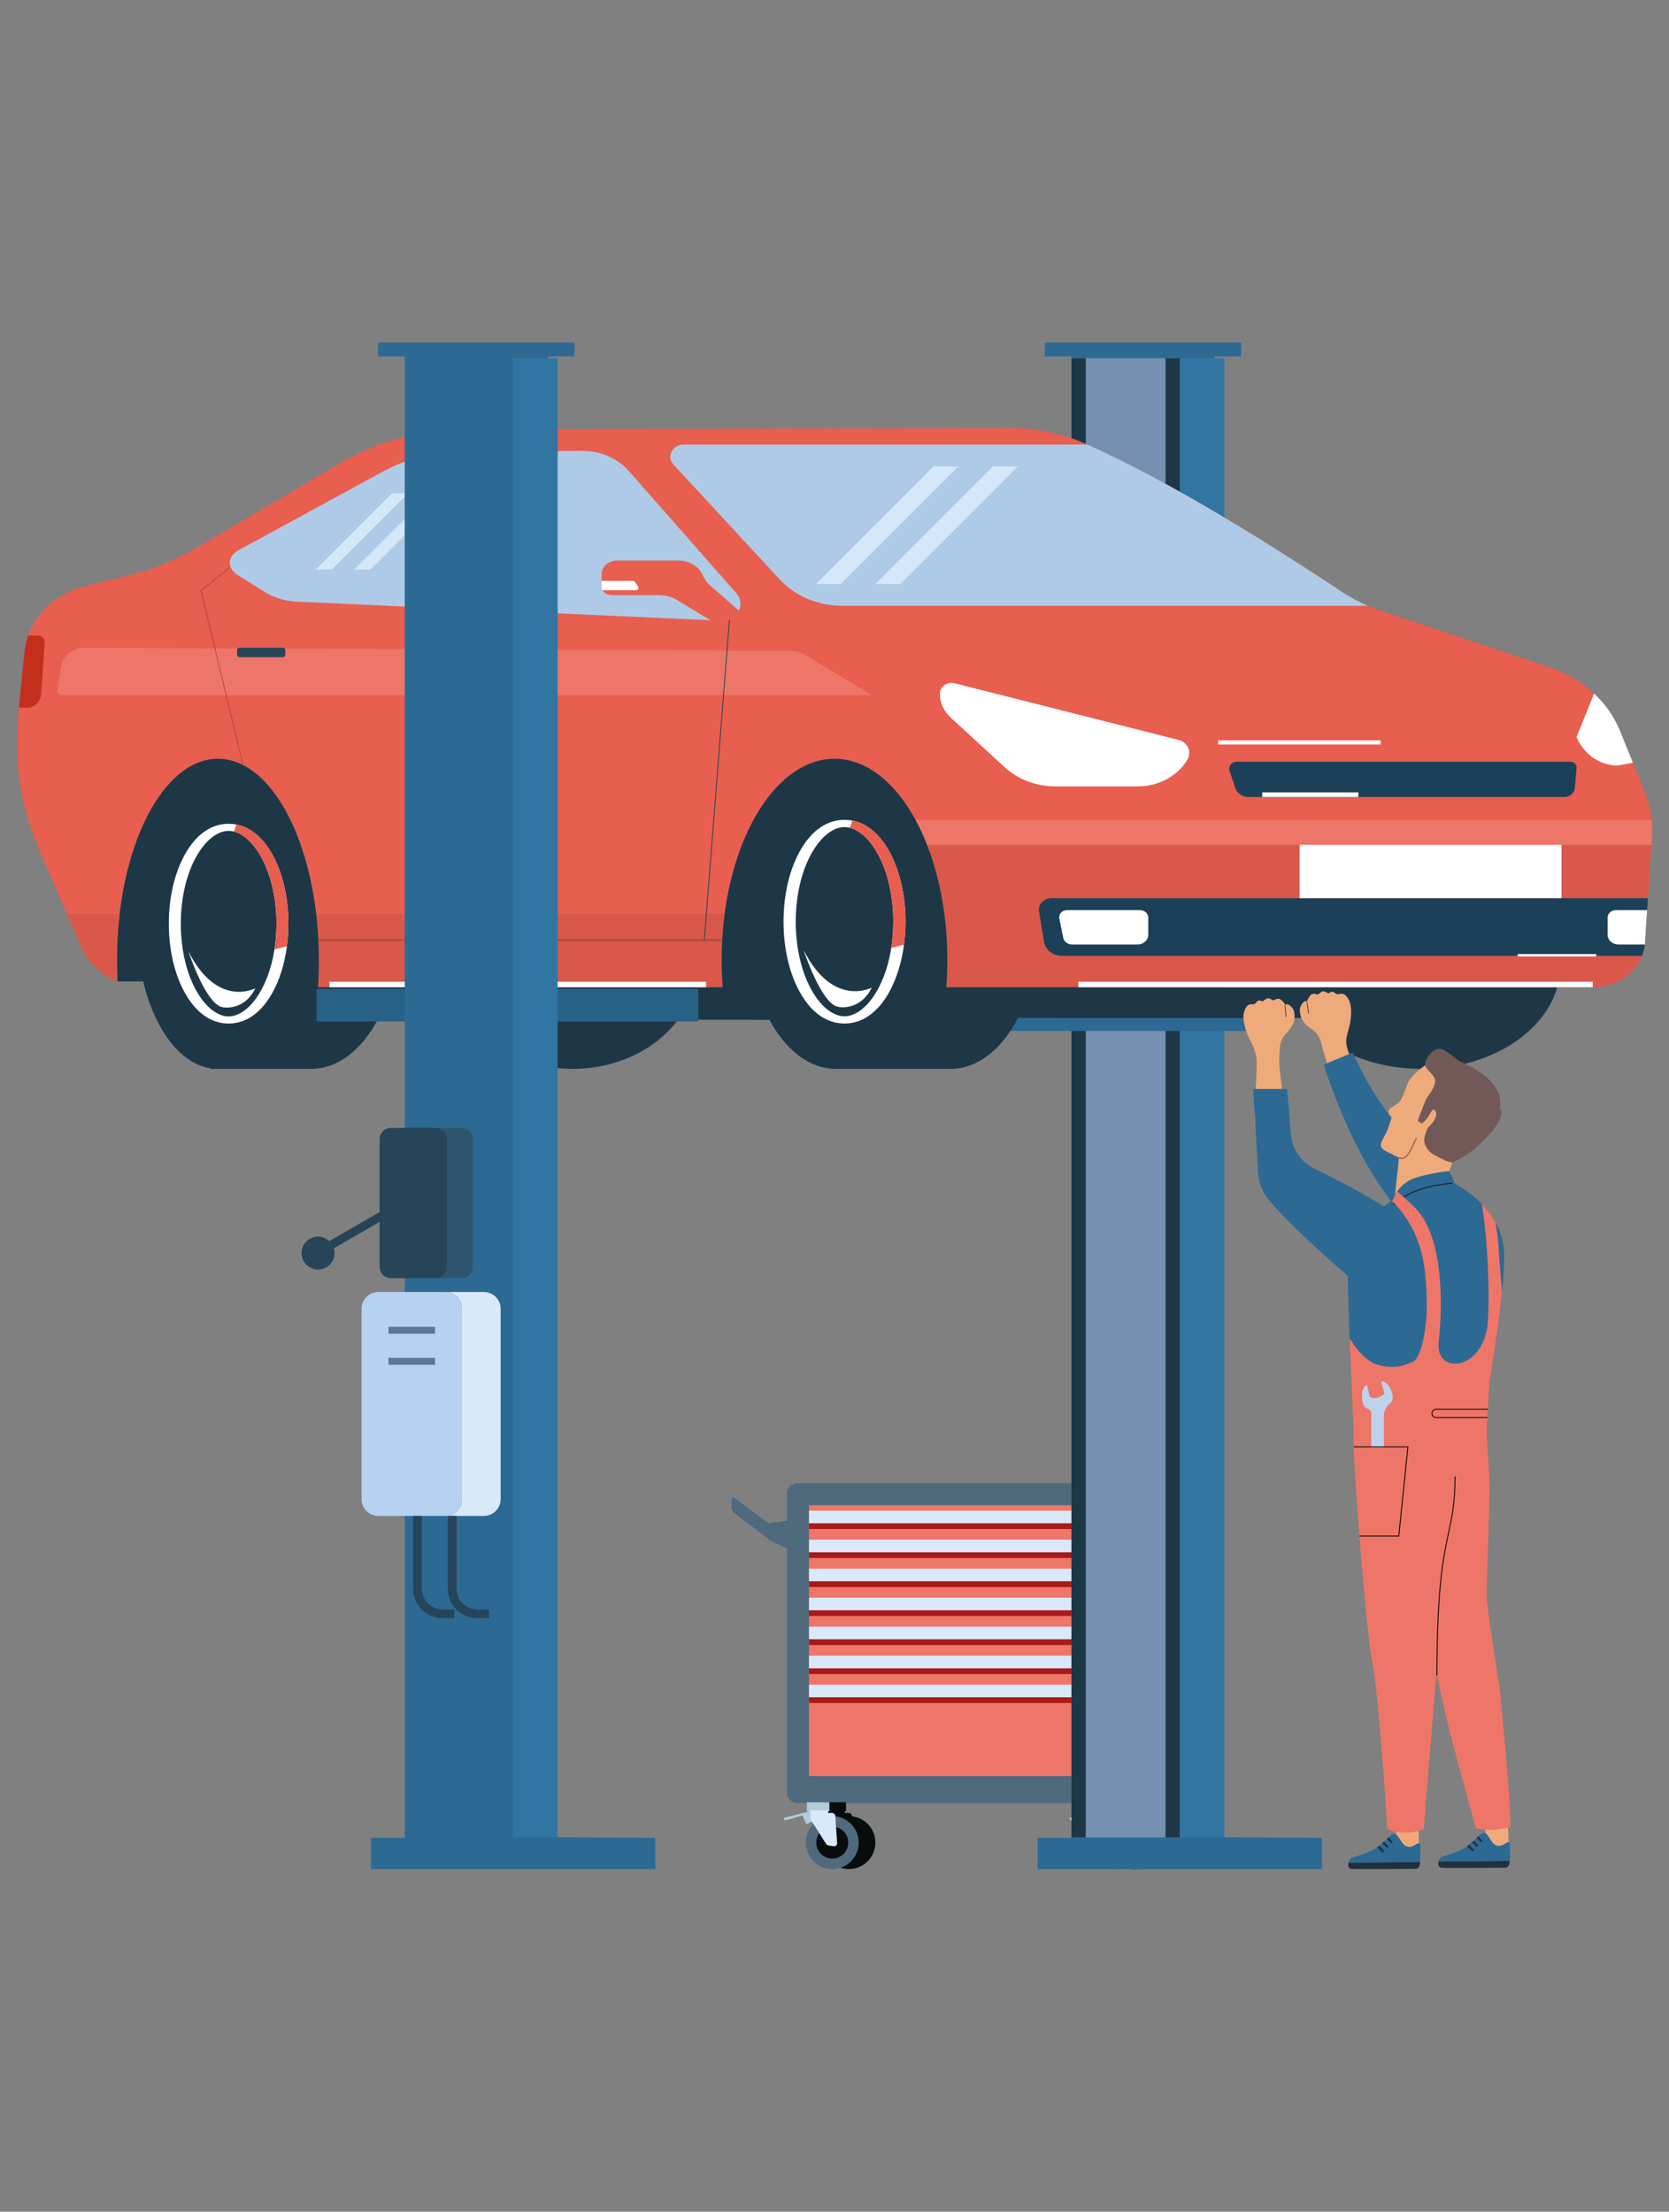 <?xml version="1.0" encoding="utf-8"?>
<!-- Generator: Adobe Illustrator 16.0.0, SVG Export Plug-In . SVG Version: 6.00 Build 0)  -->
<!DOCTYPE svg PUBLIC "-//W3C//DTD SVG 1.1//EN" "http://www.w3.org/Graphics/SVG/1.1/DTD/svg11.dtd">
<svg version="1.1" id="Calque_1" xmlns="http://www.w3.org/2000/svg" xmlns:xlink="http://www.w3.org/1999/xlink" x="0px" y="0px"
	 width="600px" height="795px" viewBox="0 0 600 795" enable-background="new 0 0 600 795" xml:space="preserve">
<rect x="0" y="0" width="600" height="795" fill="#808080" stroke="none"/>
<g>
	<g>
		<path fill="#4F697D" d="M276.222,547.546l-12.094-9.07c-0.476-0.356-1.157-0.02-1.162,0.573l-0.027,2.574
			c-0.009,0.883,0.399,1.724,1.102,2.261l12.256,9.385c0.104,0.194,0.261,0.362,0.471,0.457l9.273,4.25v-11.764L276.222,547.546z"/>
		<path fill="#4F697D" d="M409.652,648.123H286.743c-2.136,0-3.865-1.731-3.865-3.865V536.979c0-2.134,1.729-3.864,3.865-3.864
			h122.909c2.137,0,3.867,1.73,3.867,3.864v107.278C413.52,646.392,411.789,648.123,409.652,648.123z"/>
		<g>
			<circle fill="#080C0D" cx="408.075" cy="662.336" r="9.516"/>
			<circle fill="#080C0D" cx="408.075" cy="662.336" r="5.745"/>
			<rect x="398.962" y="647.851" fill="#080C0D" width="8.069" height="3.262"/>
			<path fill="#080C0D" d="M400.211,650.755v2.497c0,0.404,0.115,0.801,0.33,1.141l5.298,8.392c0.199,0.316,0.525,0.529,0.894,0.587
				l1.837,0.289c0.691,0.107,1.303-0.454,1.255-1.15l-0.65-9.686c-0.046-0.665-0.605-1.178-1.27-1.16l-1.282,0.027l-0.118-0.937
				H400.211z"/>
		</g>
		<g>
			<circle fill="#080C0D" cx="305.182" cy="662.336" r="9.516"/>
			<circle fill="#080C0D" cx="305.181" cy="662.336" r="5.745"/>
			<rect x="296.069" y="647.851" fill="#080C0D" width="8.068" height="3.262"/>
			<path fill="#080C0D" d="M297.318,650.755v2.497c0,0.404,0.113,0.801,0.33,1.141l5.297,8.392c0.197,0.316,0.524,0.529,0.892,0.587
				l1.839,0.289c0.69,0.107,1.304-0.454,1.256-1.15l-0.653-9.686c-0.044-0.665-0.604-1.178-1.27-1.16l-1.279,0.027l-0.12-0.937
				H297.318z"/>
		</g>
		<g>
			<circle fill="#4F697D" cx="299.195" cy="662.336" r="9.516"/>
			<circle fill="#080C0D" cx="299.195" cy="662.336" r="5.745"/>
			<polygon fill="#B2CDDB" points="281.626,653.497 282.173,654.411 288.526,652.577 289.81,655.694 292.802,654.411 
				291.703,650.934 			"/>
			<rect x="290.084" y="647.851" fill="#B2CDDB" width="8.068" height="3.262"/>
			<path fill="#DAE9FA" d="M291.331,650.755v2.497c0,0.404,0.115,0.801,0.33,1.141l5.297,8.392c0.2,0.316,0.526,0.529,0.895,0.587
				l1.837,0.289c0.691,0.107,1.302-0.454,1.256-1.15l-0.652-9.686c-0.047-0.665-0.604-1.178-1.269-1.16l-1.282,0.027l-0.118-0.937
				H291.331z"/>
		</g>
		<g>
			<circle fill="#4F697D" cx="401.904" cy="662.336" r="9.516"/>
			<circle fill="#080C0D" cx="401.904" cy="662.336" r="5.745"/>
			<polygon fill="#B2CDDB" points="384.335,653.497 384.884,654.411 391.235,652.577 392.519,655.694 395.511,654.411 
				394.412,650.934 			"/>
			<rect x="392.794" y="647.851" fill="#B2CDDB" width="8.067" height="3.262"/>
			<path fill="#DAE9FA" d="M394.04,650.755v2.497c0,0.404,0.115,0.801,0.33,1.141l5.298,8.392c0.199,0.316,0.525,0.529,0.894,0.587
				l1.837,0.289c0.69,0.107,1.302-0.454,1.256-1.15l-0.653-9.686c-0.045-0.665-0.603-1.178-1.269-1.16l-1.281,0.027l-0.117-0.937
				H394.04z"/>
		</g>
		<rect x="290.832" y="541.062" fill="#ED7668" width="99.812" height="97.343"/>
		<g>
			<rect x="290.832" y="545.09" fill="#A81919" width="99.812" height="4.524"/>
		</g>
		<g>
			<rect x="290.832" y="555.512" fill="#A81919" width="99.812" height="4.523"/>
		</g>
		<g>
			<rect x="290.832" y="565.938" fill="#A81919" width="99.812" height="4.524"/>
		</g>
		<g>
			<rect x="290.832" y="576.364" fill="#A81919" width="99.812" height="4.524"/>
		</g>
		<g>
			<rect x="290.832" y="586.786" fill="#A81919" width="99.812" height="4.524"/>
		</g>
		<g>
			<rect x="290.832" y="597.212" fill="#A81919" width="99.812" height="4.525"/>
		</g>
		<g>
			<rect x="290.832" y="607.639" fill="#A81919" width="99.812" height="4.526"/>
		</g>
		<g>
			<rect x="290.832" y="543.029" fill="#DAE9FA" width="99.812" height="4.524"/>
		</g>
		<g>
			<rect x="290.832" y="553.451" fill="#DAE9FA" width="99.812" height="4.524"/>
		</g>
		<g>
			<rect x="290.832" y="563.877" fill="#DAE9FA" width="99.812" height="4.524"/>
		</g>
		<g>
			<rect x="290.832" y="574.305" fill="#DAE9FA" width="99.812" height="4.523"/>
		</g>
		<g>
			<rect x="290.832" y="584.726" fill="#DAE9FA" width="99.812" height="4.524"/>
		</g>
		<g>
			<rect x="290.832" y="595.151" fill="#DAE9FA" width="99.812" height="4.526"/>
		</g>
		<g>
			<rect x="290.832" y="605.577" fill="#DAE9FA" width="99.812" height="4.526"/>
		</g>
	</g>
	<g>
		<g>
			<g>
				<polygon fill="#2C6A94" points="436.603,660.356 436.603,128.15 446.212,128.15 446.212,123.147 436.603,123.147 
					385.19,123.147 375.58,123.147 375.58,128.15 385.19,128.15 385.19,660.621 373.017,660.621 373.017,671.851 385.19,671.851 
					436.603,671.851 475.26,671.851 475.26,660.621 				"/>
				<rect x="424.139" y="128.771" fill="#3175A3" width="16.025" height="531.694"/>
				<rect x="385.19" y="128.771" fill="#7590B0" width="38.949" height="531.694"/>
				<rect x="419.002" y="128.771" fill="#1E3747" width="5.136" height="531.694"/>
				<rect x="385.19" y="128.771" fill="#1E3747" width="5.138" height="531.694"/>
			</g>
			<rect x="319.162" y="358.903" fill="#2C6A94" width="137.193" height="11.696"/>
			<g>
				<path fill="#E85E4F" d="M593.859,300.498l-0.207,3.202l-0.269,4.152l-0.97,15.001l-1.036,16.008
					c-0.104,1.652-0.47,3.231-1.061,4.72c-2.605,6.604-9.592,11.282-17.734,11.282H340.199c0.239-3.195,0.374-6.458,0.374-9.782
					c0-13.617-2.116-26.356-5.782-37.229c-0.476-1.422-0.982-2.799-1.513-4.152c-1.262-3.216-2.659-6.232-4.184-9.033
					c-0.994-1.816-2.035-3.543-3.128-5.171c-7.037-10.451-16.094-16.751-25.966-16.751c-19.203,0-35.284,23.789-39.492,55.736
					c-0.409,3.086-0.701,6.239-0.877,9.458c-0.128,2.349-0.196,4.734-0.196,7.142c0,3.324,0.129,6.587,0.372,9.782H114.3
					c0.218-3.195,0.328-6.458,0.328-9.782c0-2.407-0.06-4.793-0.17-7.142c-0.158-3.219-0.421-6.372-0.787-9.458
					c-2.012-17.087-7.066-31.839-13.958-41.868c-3.617-5.264-7.746-9.229-12.203-11.532c-0.104-0.062-0.213-0.117-0.317-0.165
					c-2.829-1.422-5.798-2.171-8.854-2.171c-17.184,0-31.57,23.789-35.333,55.736c-0.633,5.331-0.962,10.886-0.962,16.6
					c0,2.604,0.073,5.171,0.207,7.709c-5.879-2.429-10.654-6.843-13.105-12.509l-5.098-11.8l-9.867-22.813
					c-6.654-15.397-9.27-31.973-7.648-48.432l0.281-2.866l1.975-20.026c0.202-2.037,0.654-4.02,1.337-5.908
					c3.063-8.593,10.763-15.404,20.708-17.833l14.903-3.641c8.954-2.188,17.467-5.634,25.224-10.219l51.145-30.187
					c13.496-7.963,29.265-12.228,45.394-12.259l195.63-0.425c9.263-0.024,18.416,1.841,26.752,5.481
					c0.324,0.141,0.652,0.288,0.987,0.434c28.783,12.727,65.153,35.625,84.38,48.224c2.689,1.763,5.045,3.323,6.995,4.628
					c3.014,2.015,6.232,3.752,9.624,5.186c1.434,0.609,2.896,1.164,4.385,1.664l61.062,20.507
					c5.823,1.958,11.025,5.021,15.298,8.903c0.159,0.135,0.305,0.28,0.458,0.422c4.067,3.798,7.263,8.359,9.319,13.427l4.633,11.417
					l4.245,10.457c1.316,3.246,2.152,6.624,2.493,10.044C593.949,296.606,593.988,298.545,593.859,300.498z"/>
				<path fill="#D9584A" d="M259.434,345.083c0,3.322,0.128,6.585,0.372,9.781H114.298c0.22-3.196,0.335-6.459,0.335-9.781
					c0-2.306-0.056-4.589-0.165-6.837c0-0.1-0.006-0.201-0.011-0.303c-0.007-0.094-0.014-0.196-0.02-0.291
					c-0.157-3.118-0.415-6.181-0.767-9.169h146.843c-0.397,2.988-0.688,6.051-0.867,9.169c-0.006,0.095-0.012,0.197-0.018,0.291
					c-0.005,0.102-0.011,0.203-0.011,0.303C259.496,340.494,259.434,342.777,259.434,345.083z"/>
				<path fill="#ED7668" d="M313.389,249.862H22.185c-0.946,0-1.667-0.819-1.525-1.729l1.314-8.386
					c0.621-3.974,4.135-6.902,8.257-6.884l253.916,1.051c1.866,0.009,3.694,0.521,5.281,1.477L313.389,249.862z"/>
				<g>
					<path fill="#AFCAE6" d="M262.39,222.524c-0.096,0.048-0.19,0.085-0.292,0.117c-0.886,0.346-1.884,0.515-2.965,0.465
						l-80.776-3.618l-11.667-0.517l-60.052-2.69c-4.172-0.187-8.198-1.425-11.624-3.572l-9.586-6.021
						c-3.942-2.481-3.707-6.798,0.448-8.979l9.834-5.355l18.972-10.339l23.733-12.933c8.175-4.29,17.442-6.592,26.901-6.668
						l1.373-0.009l11.667-0.089l1.907-0.017l28.15-0.224l0.88-0.006c6.52-0.05,12.706,2.618,16.759,7.225l38.68,43.96
						C267.586,216.494,266.034,220.942,262.39,222.524z"/>
					<path fill="#1C4057" d="M262.39,222.524l-9.056,115.427l-0.279-0.02l9.044-115.285
						C262.2,222.609,262.294,222.568,262.39,222.524z"/>
				</g>
				<path fill="#ED7668" d="M593.861,300.496l-0.208,3.204l-0.268,4.149H334.789c-0.478-1.417-0.982-2.798-1.508-4.149
					c-1.262-3.214-2.664-6.234-4.189-9.033h264.668C593.951,296.604,593.984,298.548,593.861,300.496z"/>
				<polygon fill="#264559" points="178.357,162.313 178.357,219.493 172.689,219.239 172.41,219.224 166.689,218.972 
					166.689,162.406 				"/>
				<path fill="#FFFFFF" d="M343.376,245.575l80.129,20.301c3.421,0.869,5.06,4.387,3.35,7.201l-0.087,0.144
					c-3.543,5.833-10.326,9.458-17.695,9.458h-29.612c-6.91,0-13.526-2.509-18.364-6.959L341.7,257.872
					c-2.44-2.246-3.808-5.266-3.808-8.41v-0.135C337.893,246.745,340.625,244.877,343.376,245.575z"/>
				<path fill="#D9584A" d="M593.653,303.7l-1.238,19.155l-1.038,16.007c-0.105,1.651-0.47,3.23-1.06,4.717
					c-2.606,6.605-9.592,11.285-17.734,11.285H340.198c0.242-3.196,0.371-6.461,0.371-9.781c0-15.392-2.697-29.656-7.288-41.383
					H593.653z"/>
				<path fill="#AFCAE6" d="M491.865,217.828H302.972c-3.869,0-7.653-0.684-11.153-1.972c-4.451-1.629-8.455-4.235-11.606-7.646
					l-38.104-41.216c-2.639-2.858-0.385-7.202,3.741-7.202h145.017c28.783,12.726,65.155,35.626,84.38,48.223
					c0.632,0.415,1.25,0.818,1.851,1.212c0.645,0.426,1.26,0.836,1.861,1.229c1.195,0.793,2.294,1.519,3.285,2.181
					C485.253,214.653,488.478,216.391,491.865,217.828z"/>
				<path fill="#1C4057" d="M562.398,286.495H448.802c-2.139,0-4.032-1.297-4.684-3.207l-2.11-6.2
					c-0.55-1.619,0.736-3.273,2.549-3.273h119.997c1.296,0,2.317,1.036,2.213,2.248l-0.61,7.179
					C566,285.08,564.364,286.495,562.398,286.495z"/>
				<path fill="#E85E4F" d="M573.072,249.321l-3.786,9.377l-0.01,0.025l-2.502,6.195l-1.114,2.759l-1.279,3.162H443.07
					l-12.514-3.162l-123.363-31.187c-9.09-2.297-15.375-9.776-15.375-18.299v-2.335c3.5,1.287,7.284,1.971,11.153,1.971h188.894
					c1.436,0.605,2.898,1.164,4.382,1.658l61.063,20.513c5.826,1.958,11.028,5.016,15.301,8.901
					C572.769,249.038,572.921,249.179,573.072,249.321z"/>
				<path fill="#FFFFFF" d="M587.021,274.164l-5.444,1.022c-5.976,0-11.484-3.532-14.358-9.215l-0.073-0.143
					c-0.152-0.292-0.274-0.601-0.371-0.91l2.502-6.195l0.01-0.025l3.786-9.377c4.064,3.799,7.26,8.36,9.318,13.43L587.021,274.164z"
					/>
				<path fill="#1E3747" d="M559.839,354.864c-4.82,16.778-24.826,29.354-48.772,29.354c-18.3,0-34.29-7.354-42.969-18.306H365.984
					c-5.78,11.185-14.488,18.306-24.232,18.306h-41.258c-9.543,0-18.1-6.831-23.881-17.626l-32.871-0.052
					c-7.832,10.608-21.866,17.678-37.873,17.678c-16.068,0-30.146-7.121-37.963-17.795l-32.024-0.05
					c-5.782,10.916-14.381,17.845-23.991,17.845H75.564v-0.224c-10.911-1.767-20.061-14.149-24.069-31.205H42.25
					c-0.134-2.534-0.207-5.106-0.207-7.707c0-39.951,16.248-72.336,36.296-72.336c7.997,0,15.379,5.148,21.374,13.868
					c9.043,13.158,14.918,34.443,14.918,58.468c0,3.32-0.111,6.585-0.329,9.781h145.501c-0.24-3.196-0.37-6.461-0.37-9.781
					c0-39.951,18.161-72.336,40.564-72.336c9.874,0,18.929,6.298,25.965,16.753c8.924,13.269,14.605,33.244,14.605,55.583
					c0,3.32-0.129,6.585-0.371,9.781H559.839z"/>
				<path fill="#1C4057" d="M592.415,322.855l-0.281,4.302l-0.757,11.705c-0.011,0.213-0.032,0.432-0.055,0.643
					c-0.152,1.417-0.493,2.778-1.004,4.074h-208.55c-3.236,0-5.983-2.141-6.455-5.034l-1.782-10.988
					c-0.405-2.479,1.727-4.701,4.501-4.701H592.415z"/>
				<g>
					<polygon fill="#AD463B" points="174.55,337.942 174.27,337.942 172.41,219.224 172.689,219.239 					"/>
				</g>
				<g>
					<path fill="#AD463B" d="M87.512,275.081c-0.105-0.062-0.213-0.117-0.318-0.162l-15.064-62.633l10.388-8.407l0.184,0.188
						l-10.267,8.304L87.512,275.081z"/>
				</g>
				<path fill="#D9584A" d="M43.006,328.483c-0.633,5.329-0.962,10.885-0.962,16.6c0,2.601,0.073,5.173,0.207,7.707
					c-5.881-2.429-10.654-6.843-13.103-12.511l-5.103-11.796H43.006z"/>
				<rect x="437.957" y="266.122" fill="#FFFFFF" width="58.389" height="1.556"/>
				<rect x="453.752" y="284.817" fill="#FFFFFF" width="34.568" height="1.678"/>
				<path fill="#FFFFFF" d="M408.912,339.509h-23.478c-1.574,0-2.924-1.016-3.207-2.415l-1.405-6.951
					c-0.315-1.554,1.007-2.985,2.756-2.985h26.242c1.648,0,2.981,1.206,2.981,2.692v6.149
					C412.801,337.938,411.061,339.509,408.912,339.509z"/>
				<path fill="#FFFFFF" d="M592.134,327.157l-0.757,11.705c-0.011,0.213-0.032,0.432-0.055,0.643h-9.514
					c-2.148,0-3.887-1.566-3.887-3.506v-6.149c0-1.486,1.335-2.692,2.983-2.692H592.134z"/>
				<rect x="545.601" y="342.944" fill="#FFFFFF" width="28.263" height="0.84"/>
				<polygon fill="#E85E4F" points="565.66,267.678 564.381,270.84 443.07,270.84 430.557,267.678 				"/>
				<rect x="118.43" y="352.888" fill="#FFFFFF" width="135.39" height="1.977"/>
				<g>
					<g>
						<path fill="#FFFFFF" d="M319.628,305.936c-3.504-6.253-8.034-10.001-13.228-10.978c-0.911-0.167-1.845-0.258-2.806-0.258
							c-6.382,0-11.927,3.89-16.033,11.235c-3.795,6.796-5.886,15.804-5.886,25.371s2.091,18.575,5.886,25.371
							c4.105,7.347,9.651,11.238,16.033,11.238c6.374,0,11.918-3.892,16.033-11.238c2.674-4.792,4.504-10.687,5.35-17.106
							c0.348-2.672,0.535-5.443,0.535-8.265C325.513,321.739,323.424,312.731,319.628,305.936z M303.595,365.311
							c-8.3,0-17.528-13.967-17.528-34.004c0-20.036,9.228-34.003,17.528-34.003c0.65,0,1.31,0.083,1.968,0.25
							c7.714,1.979,15.561,15.287,15.561,33.753c0,3.332-0.253,6.494-0.717,9.45C318.083,355.602,310.506,365.311,303.595,365.311z"
							/>
					</g>
					<path fill="#FFFFFF" d="M288.889,341.518c0,0,6.4,19.641,12.581,20.428c0,0,7.682,1.624,11.919-6.942
						C313.389,355.003,299.482,362.469,288.889,341.518z"/>
					<path fill="#E85E4F" d="M325.511,331.309c0,2.819-0.185,5.587-0.535,8.267l-4.569,1.182c0.464-2.956,0.72-6.118,0.72-9.448
						c0-18.472-7.849-31.779-15.568-33.757l0.842-2.591c5.193,0.978,9.727,4.725,13.226,10.973
						C323.424,312.728,325.511,321.742,325.511,331.309z"/>
				</g>
				<g>
					<g>
						<path fill="#FFFFFF" d="M97.908,307.133c-3.435-6.133-7.876-9.807-12.973-10.764c-0.892-0.166-1.809-0.255-2.75-0.255
							c-6.257,0-11.695,3.814-15.72,11.019c-3.725,6.665-5.774,15.499-5.774,24.881s2.049,18.218,5.774,24.881
							c4.025,7.204,9.463,11.021,15.72,11.021c6.251,0,11.689-3.817,15.723-11.021c2.624-4.7,4.417-10.479,5.248-16.775
							c0.342-2.618,0.526-5.336,0.526-8.105C103.682,322.632,101.631,313.798,97.908,307.133z M82.185,365.36
							c-8.138,0-17.188-13.696-17.188-33.347c0-19.647,9.05-33.345,17.188-33.345c0.639,0,1.285,0.081,1.93,0.244
							c7.567,1.941,15.26,14.99,15.26,33.101c0,3.268-0.248,6.371-0.701,9.27C96.395,355.84,88.964,365.36,82.185,365.36z"/>
					</g>
					<path fill="#FFFFFF" d="M67.763,342.027c0,0,6.278,19.261,12.339,20.032c0,0,7.533,1.595,11.687-6.805
						C91.789,355.255,78.152,362.574,67.763,342.027z"/>
					<path fill="#E85E4F" d="M103.679,332.018c0,2.766-0.18,5.48-0.526,8.106l-4.479,1.157c0.456-2.896,0.705-6,0.705-9.264
						c0-18.116-7.697-31.167-15.266-33.105l0.826-2.541c5.092,0.958,9.538,4.631,12.97,10.761
						C101.631,313.794,103.679,322.634,103.679,332.018z"/>
				</g>
				<path fill="#264559" d="M198.593,237.312h-15.64c-0.476,0-0.863-0.385-0.863-0.863v-1.658c0-0.477,0.387-0.862,0.863-0.862
					h15.64c0.476,0,0.861,0.386,0.861,0.862v1.658C199.455,236.927,199.069,237.312,198.593,237.312z"/>
				<path fill="#264559" d="M101.715,236.219H86.075c-0.475,0-0.861-0.386-0.861-0.862v-1.658c0-0.478,0.386-0.864,0.861-0.864
					h15.641c0.476,0,0.863,0.387,0.863,0.864v1.658C102.578,235.833,102.191,236.219,101.715,236.219z"/>
				<g>
					<path fill="#E85E4F" d="M266.21,220.026l-7.25,5.111l-15.429-9.38c-1.957-1.189-4.31-1.83-6.73-1.83h-16.826
						c-1.464,0-2.726-0.713-3.318-1.744c-0.23-0.396-0.359-0.848-0.359-1.322v-4.623c0-2.628,2.549-4.758,5.696-4.758h21.826
						c3.604,0,6.878,1.764,8.361,4.509l1.286,2.378c0.318,0.586,0.743,1.122,1.275,1.584L266.21,220.026z"/>
					<path opacity="0.7" fill="#E85E4F" d="M242.194,207.34h-19.4c-0.613,0-1.112-0.499-1.112-1.113v-1.019
						c0-0.613,0.499-1.113,1.112-1.113h19.4c0.614,0,1.112,0.5,1.112,1.113v1.019C243.307,206.841,242.808,207.34,242.194,207.34z"
						/>
				</g>
				<g>
					<path fill="#AD463B" d="M259.647,337.652c-0.006,0.095-0.012,0.197-0.018,0.291c-0.005,0.102-0.011,0.203-0.011,0.303H114.469
						c0-0.1-0.006-0.201-0.011-0.303c-0.007-0.094-0.014-0.196-0.02-0.291H259.647z"/>
				</g>
				<rect x="387.666" y="352.888" fill="#FFFFFF" width="184.918" height="1.977"/>
				<g>
					<polygon fill="#D4E8FA" points="344.511,167.681 302.251,209.938 293.337,209.938 335.589,167.681 					"/>
					<polygon fill="#D4E8FA" points="365.855,167.681 323.591,209.938 314.675,209.938 356.932,167.681 					"/>
				</g>
				<g>
					<polygon fill="#D4E8FA" points="146.752,177.298 119.316,204.732 113.527,204.732 140.96,177.298 					"/>
					<polygon fill="#D4E8FA" points="160.609,177.298 133.171,204.732 127.381,204.732 154.816,177.298 					"/>
				</g>
				<rect x="467.198" y="303.7" fill="#FFFFFF" width="94.15" height="19.155"/>
				<path fill="#FFFFFF" d="M228.23,209.173l1.124,1.564c0.436,0.603,0.004,1.446-0.74,1.446h-11.958
					c-0.23-0.396-0.359-0.848-0.359-1.322v-2.067h11.191C227.783,208.794,228.06,208.936,228.23,209.173z"/>
				<path fill="#C42E1D" d="M16.056,230.979l-1.32,18.691c-0.186,2.648-2.388,4.701-5.042,4.701h-2.88l1.975-20.026
					c0.202-2.037,0.654-4.02,1.337-5.908h3.563C15.065,228.437,16.152,229.604,16.056,230.979z"/>
			</g>
			<g>
				<rect x="113.822" y="355.475" fill="#286187" width="137.192" height="11.697"/>
				<polygon fill="#2C6A94" points="196.905,660.356 196.905,128.15 206.515,128.15 206.515,123.147 196.905,123.147 
					145.492,123.147 135.883,123.147 135.883,128.15 145.492,128.15 145.492,660.621 133.32,660.621 133.32,671.851 
					145.492,671.851 196.905,671.851 235.561,671.851 235.561,660.621 				"/>
				<rect x="184.441" y="128.771" fill="#3175A3" width="16.026" height="531.694"/>
				<g>
					<g>
						<g>
							<path fill="#2F556E" d="M170.023,409.468v45.936c0,2.231-1.805,4.035-4.036,4.035h-9.315c2.227,0,4.032-1.804,4.032-4.035
								v-45.936c0-2.227-1.805-4.032-4.032-4.032h9.315C168.218,405.436,170.023,407.241,170.023,409.468z"/>
							<path fill="#264559" d="M160.703,409.468v45.936c0,2.231-1.805,4.035-4.032,4.035h-16.162c-2.227,0-4.038-1.804-4.038-4.035
								v-45.936c0-2.227,1.811-4.032,4.038-4.032h16.162C158.898,405.436,160.703,407.241,160.703,409.468z"/>
						</g>
						<path fill="#264559" d="M144.95,434.312v-3.526l-26.567,15.338c-1.059-0.995-2.473-1.614-4.042-1.614
							c-3.269,0-5.92,2.651-5.92,5.919c0,3.271,2.651,5.922,5.92,5.922c3.27,0,5.921-2.651,5.921-5.922
							c0-0.595-0.115-1.158-0.277-1.701L144.95,434.312z"/>
					</g>
					<g>
						<path fill="#DAE9FA" d="M179.972,470.433v68.455c0,3.326-2.689,6.017-6.015,6.017h-13.883c3.318,0,6.007-2.69,6.007-6.017
							v-68.455c0-3.319-2.689-6.009-6.007-6.009h13.883C177.283,464.424,179.972,467.113,179.972,470.433z"/>
						<path fill="#B7D1F0" d="M166.081,470.433v68.455c0,3.326-2.689,6.017-6.007,6.017h-24.086c-3.318,0-6.015-2.69-6.015-6.017
							v-68.455c0-3.319,2.697-6.009,6.015-6.009h24.086C163.392,464.424,166.081,467.113,166.081,470.433z"/>
						<rect x="139.659" y="476.939" fill="#5D7796" width="16.738" height="2.488"/>
						<rect x="139.659" y="488.09" fill="#5D7796" width="16.738" height="2.489"/>
						<g>
							<path fill="#264559" d="M163.348,581.645h-4.294c-5.807,0-10.531-4.723-10.531-10.528v-26.212h3.137v26.212
								c0,4.074,3.316,7.392,7.395,7.392h4.294V581.645z"/>
						</g>
						<g>
							<path fill="#264559" d="M175.81,581.645h-4.295c-5.806,0-10.53-4.723-10.53-10.528v-26.212h3.138v26.212
								c0,4.074,3.317,7.392,7.392,7.392h4.295V581.645z"/>
						</g>
					</g>
				</g>
			</g>
			<g>
				<path fill="#EFAA7B" d="M474.823,374.177c0.038,0.076,0.063,0.167,0.088,0.243c0.115,0.37,0.218,0.754,0.295,1.127
					c0.116,0.472,0.23,0.97,0.332,1.495c0.167,0.626,0.345,1.228,0.461,1.637c0.024,0.076,0.051,0.14,0.063,0.217
					c2.188,6.932,4.067,16.689,6.368,20.065c3.096,4.538,10.5-3.787,10.5-3.787s-2.75-5.563-7.967-16.495
					c-0.256-0.523-0.576-1.573-0.869-2.749c-0.46-1.791-0.857-3.824-0.831-4.579L474.823,374.177z"/>
				<path fill="#2C6A94" d="M486.349,378.328l-10.465,4.33c0,0,9.499,32.103,26.913,52.468c17.413,20.361,19.311,3.899,19.311,3.899
					V425.13C522.107,425.13,498.062,405.871,486.349,378.328z"/>
				<g>
					<path fill="#EFAA7B" d="M519.089,425.632c0,0,2.482-6.31,3.092-7.813c0.608-1.504,14.029-24.848,9.363-30.03
						c-4.667-5.183-11.622-8.784-15.481-7.051c-3.861,1.735-8.918,6.008-9.932,8.515c-1.015,2.509-1.979,6.153-3.468,7.217
						c-2.922,2.082-4.84,2.486-2.361,5.104c0,0-0.868,3.091-1.793,5.255c-0.369,0.861-1.379,2.472-1.862,3.58
						c-0.481,1.109-0.338,2.371,1.302,3.24c1.639,0.87,4.995,2.502,4.995,2.502l-1.537,14.136L519.089,425.632z"/>
					<g>
						<path fill="#8A5D44" d="M502.858,416.323c0.604,0.3,1.194,0.352,1.756,0.157c1.556-0.546,2.671-2.914,3.752-5.203
							c0.341-0.723,0.694-1.471,1.051-2.134l-0.342-0.181c-0.361,0.668-0.715,1.423-1.059,2.149c-1.046,2.217-2.127,4.512-3.529,5
							c-0.468,0.163-0.943,0.119-1.459-0.136L502.858,416.323z"/>
					</g>
					<path fill="#725957" d="M539.154,398.07c3.24,4.105-7.244,13.579-10.169,15.772c-3.304,2.477-6.804,3.977-6.804,3.977
						s-0.84,0.567-7.043-2.97c-2.117-1.208-3.495-3.849-3.071-5.982c0.426-2.13,3.619-9.142,3.619-9.142l-0.647-0.245l-3.438,4.721
						l-1.933-1.317c0,0,2.435-6.543,2.964-7.659c0.532-1.115,3.081-3.986,3.306-6.359c0.225-2.371-3.207-4.072-3.579-5.961
						c-0.374-1.892,2.77-6.338,5.432-5.868c2.66,0.472,5.413,3.884,8.153,5.034C528.683,383.22,540.981,389.072,539.154,398.07z"/>
					<path fill="#EFAA7B" d="M512.258,402.894c-1.889,1.854-2.909,2.202-1.841,3.288c1.068,1.089,1.996,0.056,3.882-1.799
						c1.89-1.854,2.553-4.235,1.487-5.324C514.718,397.971,514.146,401.039,512.258,402.894z"/>
				</g>
				<polygon fill="#EFAA7B" points="541.93,650.115 542.396,663.913 535.159,664.962 532.945,651.768 				"/>
				<path fill="#2C6A94" d="M539.417,469.587c-0.036,0.313-0.079,0.623-0.109,0.93c-0.154,1.236-0.305,2.48-0.466,3.71
					c-0.006,0.042-0.012,0.092-0.018,0.14c-0.117,0.876-0.227,1.743-0.343,2.607c-0.33,2.424-0.668,4.769-0.984,6.944
					c-0.081,0.545-0.16,1.078-0.239,1.604c-0.152,0.997-0.294,1.946-0.434,2.84c-0.104,0.671-0.204,1.308-0.299,1.915
					c-0.014,0.104-0.033,0.201-0.05,0.298c-0.025,0.191-0.056,0.375-0.086,0.558c-0.098,0.605-0.19,1.177-0.269,1.696
					c-0.031,0.177-0.055,0.342-0.086,0.507c-0.17,1.06-0.311,1.911-0.411,2.49c-0.017,0.111-0.037,0.215-0.047,0.307
					c-0.007,0.025-0.007,0.05-0.014,0.067c-0.012,0.067-0.023,0.134-0.029,0.189c-0.044,0.227-0.061,0.351-0.061,0.351l-0.559,9.663
					l-0.017,0.304l-0.153,2.703l-0.018,0.309l-0.307,5.343l-47.847-0.49l-1.395-33.43l-0.03-0.688l-0.726-23.41
					c-0.043-1.419,0.32-2.824,1.049-4.043l11.26-18.864l3.634-2.527l0.411-0.281l2.814-1.958l8.756-6.089l10.728,2.228
					c3.126,1.72,6.591,4.132,9.608,7.238c0.006,0.006,0.012,0.013,0.019,0.019c4.124,4.241,7.421,9.78,7.954,16.609
					C541.004,453.817,540.355,461.602,539.417,469.587z"/>
				<path fill="#2C6A94" d="M523.073,425.509c0,0-6.762-0.293-11.988,1.885c-2.582,1.076-4.755,2.008-6.442,2.914
					c-1.47,0.775-2.577,1.522-3.292,2.318c-0.131,0.14-0.239,0.287-0.344,0.436l-0.123-0.931l-0.11-0.803l-0.013-0.085
					c0,0,0.405-1.378,1.574-3.036c1.249-1.781,3.366-3.873,6.786-4.926c6.604-2.032,11.932-2.275,11.932-2.275L523.073,425.509z"/>
				<g>
					<path fill="#17222B" d="M501.136,433.191c6.443-6.228,16.91-7.291,20.349-7.639c0.238-0.024,0.446-0.046,0.623-0.064
						l-0.04-0.368c-0.176,0.019-0.384,0.04-0.62,0.063c-1.862,0.189-5.326,0.54-9.191,1.639c-4.757,1.348-8.585,3.401-11.38,6.103
						L501.136,433.191z"/>
				</g>
				<polygon fill="#EFAA7B" points="509.716,650.535 510.181,664.335 502.946,665.382 500.731,652.188 				"/>
				<path fill="#ED7668" d="M539.057,606.515c-0.562-4.546-4.809-29.269-4.669-33.946c0.14-4.673,0.992-28.999,1.101-36.481
					c0.096-6.805-0.89-15.91-1.07-21.03l0.307-5.338l0.018-0.309l0.153-2.703l0.017-0.304l0.559-9.663c0,0,0.017-0.124,0.061-0.351
					c0.006-0.056,0.018-0.115,0.029-0.189c0.007-0.018,0.007-0.042,0.014-0.067c0.011-0.092,0.031-0.195,0.047-0.307
					c0.1-0.579,0.24-1.431,0.411-2.49c0.025-0.165,0.055-0.336,0.086-0.507c0.079-0.52,0.171-1.091,0.269-1.696
					c0.03-0.183,0.055-0.366,0.086-0.558c0.019-0.097,0.036-0.194,0.05-0.298c0.095-0.607,0.195-1.248,0.299-1.915
					c0.14-0.894,0.282-1.843,0.434-2.84c0.08-0.521,0.159-1.06,0.239-1.604c0.316-2.176,0.654-4.521,0.984-6.944
					c0.116-0.864,0.226-1.731,0.343-2.607c0.006-0.048,0.012-0.098,0.018-0.14c0.161-1.229,0.313-2.474,0.466-3.71
					c0.03-0.307,0.073-0.617,0.109-0.93c0.196-1.684,0.38-3.359,0.545-4.993c-0.483-7.174-1.113-13.267-1.224-16.124
					c-0.092-2.313-0.568-5.765-1.121-9.12c-1.35-2.458-3.053-4.655-4.918-6.584c-0.007-0.006-0.013-0.013-0.019-0.019
					c2.118,12.124,2.881,31.009,2.252,41.846c-1.065,18.298-19.135,19.968-17.735,7.767c1.421-12.37,1.573-33.456-5.702-44.686
					c-1.873-2.889-4.658-5.42-6.854-7.366c-0.375-0.337-0.724-0.649-1.053-0.938c-0.478-0.427-0.9-0.814-1.254-1.163
					c-1.169,1.658-1.574,3.036-1.574,3.036l0.013,0.085l-0.411,0.281c0.171,0.173,0.342,0.342,0.521,0.521
					c0.153,0.165,0.313,0.33,0.466,0.495c11.534,12.271,11.246,26.563,11.595,35.646c0.209,5.451-1.266,19.516-5.079,21.233
					c-3.825,1.726-6.977,2.483-12.366,1.146c-5.397-1.342-9.688-8.666-9.688-8.666l-0.635-0.844l-0.008-0.006l1.403,33.436
					c-0.05,1.175-0.025,3.01,0.056,5.349c0.005,0.104,0.005,0.201,0.011,0.307c0.263,7.318,1.07,19.348,2.051,31.752
					c0.006,0.104,0.011,0.201,0.017,0.307c1.581,19.943,3.587,40.767,4.512,44.475c1.7,6.811,5.097,50.247,5.378,60.002
					c-0.374,1.757,8.206,3.07,13.297,0.666c0-2.537,4.528-55.992,4.528-55.992s3.68,16.84,4.528,20.182
					c0.844,3.342,6.057,22.817,9.595,35.517c5.405,1.604,12.471-0.372,12.471-0.372C543.163,648.34,539.626,611.055,539.057,606.515
					z"/>
				<g>
					<path fill="#20303D" d="M510.525,669.276c-0.144,1.752-0.533,2.496-1.792,2.496c-1.5,0-21.358,0.178-22.949,0
						c-0.966-0.107-1.303-1.093-1.007-2.233L510.525,669.276z"/>
					<path fill="#2C6A94" d="M510.586,668.154c-0.016,0.412-0.033,0.788-0.062,1.122l-25.748,0.263
						c0.19-0.728,0.688-1.613,1.667-1.887c0.949-0.267,2.104-0.627,4.954-1.662c1.374-0.497,2.63-1.235,3.74-2.042
						c0.222-0.159,0.438-0.324,0.649-0.489c0.393-0.309,0.767-0.621,1.116-0.932c0.208-0.181,0.407-0.36,0.599-0.537
						c0.383-0.354,0.733-0.692,1.047-0.999c0.208-0.205,0.398-0.395,0.575-0.567c0.458-0.45,0.811-0.782,1.045-0.92
						c1.502-0.882,1.943-0.177,3.708,2.558c1.765,2.739,3.883,1.68,4.591,1.238c0.706-0.442,2.118-1.411,2.118,0
						S510.674,665.595,510.586,668.154z"/>
					<g>
						<path fill="#20303D" d="M497.389,665.688c-0.078,0.075-0.178,0.113-0.28,0.113c-0.105,0-0.209-0.04-0.289-0.124l-1.681-1.729
							c0.222-0.159,0.438-0.324,0.649-0.489l1.611,1.658C497.555,665.278,497.55,665.533,497.389,665.688z"/>
					</g>
					<g>
						<path fill="#20303D" d="M498.941,664.046c-0.079,0.078-0.181,0.115-0.282,0.115c-0.106,0-0.209-0.039-0.29-0.123l-1.466-1.511
							c0.208-0.181,0.407-0.36,0.599-0.537l1.446,1.488C499.104,663.636,499.101,663.893,498.941,664.046z"/>
					</g>
					<g>
						<path fill="#20303D" d="M500.491,662.408c-0.079,0.077-0.18,0.115-0.282,0.115c-0.106,0-0.209-0.042-0.29-0.123l-1.369-1.409
							c0.208-0.205,0.398-0.395,0.575-0.567l1.373,1.415C500.654,661.998,500.65,662.253,500.491,662.408z"/>
					</g>
				</g>
				<g>
					<path d="M516.573,602.285c0.086,0,0.155-0.072,0.155-0.155c0-31.645,2.335-42.519,4.211-51.258
						c1.229-5.73,2.29-10.681,2.29-20.077c0-0.086-0.069-0.153-0.153-0.153c-0.086,0-0.156,0.067-0.156,0.153
						c0,9.362-1.059,14.297-2.285,20.011c-1.88,8.754-4.218,19.647-4.218,51.324C516.417,602.213,516.488,602.285,516.573,602.285z"
						/>
				</g>
				<g>
					<path fill="#20303D" d="M542.739,668.873c-0.143,1.741-0.529,2.479-1.779,2.479c-1.49,0-21.218,0.174-22.797,0
						c-0.961-0.105-1.294-1.089-1-2.219L542.739,668.873z"/>
					<path fill="#2C6A94" d="M542.8,667.758c-0.015,0.41-0.032,0.782-0.062,1.115l-25.576,0.261
						c0.188-0.725,0.681-1.603,1.655-1.875c0.944-0.263,2.089-0.623,4.922-1.648c1.365-0.495,2.612-1.229,3.715-2.03
						c0.221-0.159,0.436-0.322,0.645-0.485c0.391-0.307,0.761-0.617,1.109-0.926c0.205-0.179,0.405-0.36,0.594-0.535
						c0.38-0.351,0.729-0.687,1.042-0.993c0.206-0.203,0.395-0.391,0.572-0.562c0.456-0.445,0.804-0.776,1.038-0.915
						c1.49-0.874,1.929-0.174,3.682,2.543c1.753,2.719,3.858,1.668,4.56,1.229c0.702-0.438,2.104-1.403,2.104,0
						C542.8,664.341,542.889,665.217,542.8,667.758z"/>
					<g>
						<path fill="#20303D" d="M529.692,665.308c-0.079,0.076-0.179,0.114-0.279,0.114c-0.105,0-0.209-0.04-0.287-0.122l-1.671-1.72
							c0.221-0.159,0.436-0.322,0.645-0.485l1.6,1.644C529.853,664.9,529.852,665.154,529.692,665.308z"/>
					</g>
					<g>
						<path fill="#20303D" d="M531.232,663.678c-0.078,0.076-0.18,0.113-0.28,0.113c-0.103,0-0.208-0.041-0.288-0.121l-1.455-1.501
							c0.205-0.179,0.405-0.36,0.594-0.535l1.437,1.48C531.393,663.271,531.392,663.522,531.232,663.678z"/>
					</g>
					<g>
						<path fill="#20303D" d="M532.771,662.052c-0.076,0.073-0.179,0.113-0.278,0.113c-0.103,0-0.209-0.042-0.288-0.123l-1.36-1.401
							c0.206-0.203,0.395-0.391,0.572-0.562l1.364,1.405C532.934,661.64,532.93,661.896,532.771,662.052z"/>
					</g>
				</g>
				<g>
					<path fill="#BED3EB" d="M499.122,505.02c-0.948,0.922-1.584,2.454-1.615,3.603c-0.012,0.331,0,1.317,0,1.317v10.287h-4.528
						v-10.313c0,0,0.014-1.434,0-1.911c-0.025-1.104-0.428-1.233-1.003-1.455c-1.523-0.581-1.854-1.522-2.031-2.263
						c-1.254-5.238,1.481-6.544,1.481-6.544l0.997,4.345c2.881,1.551,5.281-1.162,5.281-1.162l-1.169-4.423
						c2.295,0.012,3.812,3.23,4.058,4.776C500.97,503.71,499.837,504.315,499.122,505.02z"/>
				</g>
				<g>
					<path d="M486.627,519.92c0.005,0.104,0.005,0.201,0.011,0.307h19.331l-3.25,31.752h-14.03c0.006,0.104,0.011,0.201,0.017,0.307
						h14.291l3.311-32.365H486.627z"/>
				</g>
				<g>
					<path d="M516.287,506.707h18.61l0.017-0.304h-18.626c-0.911,0-1.659,0.746-1.659,1.655c0,0.912,0.748,1.66,1.659,1.66h18.439
						l0.018-0.309h-18.457c-0.746,0-1.352-0.604-1.352-1.352C514.935,507.313,515.541,506.707,516.287,506.707z"/>
				</g>
				<path fill="#EFAA7B" d="M451.433,404.994c1.494,5.282,11.163-0.27,11.163-0.27s-0.843-6.138-2.328-18.17
					c-0.179-1.446-0.357-3.326-0.384-4.822c0,0-0.009-2.11,0.067-2.801l-8.34,0.142c0.038,0.333,0.063,0.678,0.088,1.036
					c0.014,0.038,0.014,0.088,0.014,0.126c0.077,1.05,0.09,2.226,0.065,3.48C451.664,391.005,450.307,401.017,451.433,404.994z"/>
				<path fill="#2C6A94" d="M502.858,437.026v37.063c0,0-33.6-27.209-46.615-42.61c-2.373-2.811-3.74-6.329-3.955-10l-1.771-30.042
					h12.238l1.345,16.347c0.44,5.36,3.704,10.069,8.561,12.382C479.857,423.596,491.156,429.394,502.858,437.026z"/>
				<g>
					<path fill="#EFAA7B" d="M471.343,369.804c1.855,1.24,2.904,2.737,3.479,4.373c0.038,0.076,0.063,0.167,0.088,0.243
						c0.115,0.37,0.218,0.754,0.295,1.127c0.116,0.472,0.23,0.97,0.332,1.495c0.167,0.626,0.345,1.228,0.461,1.637
						c0.024,0.076,0.051,0.14,0.063,0.217l8.083-2.635l-0.014-0.052c-0.025-0.087-0.038-0.19-0.038-0.279
						c-0.192-1.035-0.167-2.009,0.038-3.146c0.14-0.832,0.37-1.754,0.704-2.839c0.805-2.713,1.535-7.814,0.049-10.576
						c-1.496-2.774-2.954-2.161-3.349-2.059c-0.397,0.102-1.177,0.179-1.765-0.474c-0.602-0.664-1.586-0.192-1.945,0.143
						c-0.345,0.317-1.444-0.769-2.264-0.628c-0.831,0.153-1.008,0.677-1.584,1.011c-0.563,0.332-1.304-0.396-2.314-0.026
						c-0.998,0.384-1.943,2.877-1.943,2.877c-0.167-1.213-2.354,0.742-2.417,2.608C467.238,364.689,467.699,367.349,471.343,369.804
						z"/>
					<g>
						<path fill="#363533" d="M470.583,364.327c-0.248-1.352-0.575-4.021-0.579-4.049l-0.264,0.032
							c0.003,0.026,0.333,2.704,0.581,4.064L470.583,364.327z"/>
					</g>
				</g>
				<g>
					<path fill="#EFAA7B" d="M449.477,374.046c0.538,0.987,0.946,1.844,1.253,2.635c0.473,1.166,0.97,3.429,0.97,3.429
						s8.175-0.487,8.252-1.178c0-0.474,0.062-0.932,0.086-1.368c0-0.396,0.027-0.792,0.065-1.175
						c0.204-1.793,0.907-3.57,2.557-5.245c3.055-3.133,2.967-5.844,2.519-7.659c-0.434-1.815-2.979-3.273-2.902-2.047
						c0,0-1.433-2.262-2.494-2.43c-1.049-0.152-1.636,0.704-2.263,0.498c-0.614-0.216-0.896-0.689-1.74-0.662
						c-0.831,0.024-1.688,1.315-2.097,1.073c-0.408-0.257-1.483-0.512-1.932,0.256c-0.433,0.768-1.214,0.844-1.624,0.83
						c-0.409-0.024-1.968-0.331-2.864,2.699C446.368,366.708,448.132,371.555,449.477,374.046z"/>
					<g>
						<path fill="#363533" d="M462.184,365.51c-0.063-1.372-0.341-4.05-0.345-4.077l0.264-0.026
							c0.004,0.026,0.284,2.711,0.347,4.091L462.184,365.51z"/>
					</g>
				</g>
			</g>
		</g>
	</g>
</g>
</svg>
